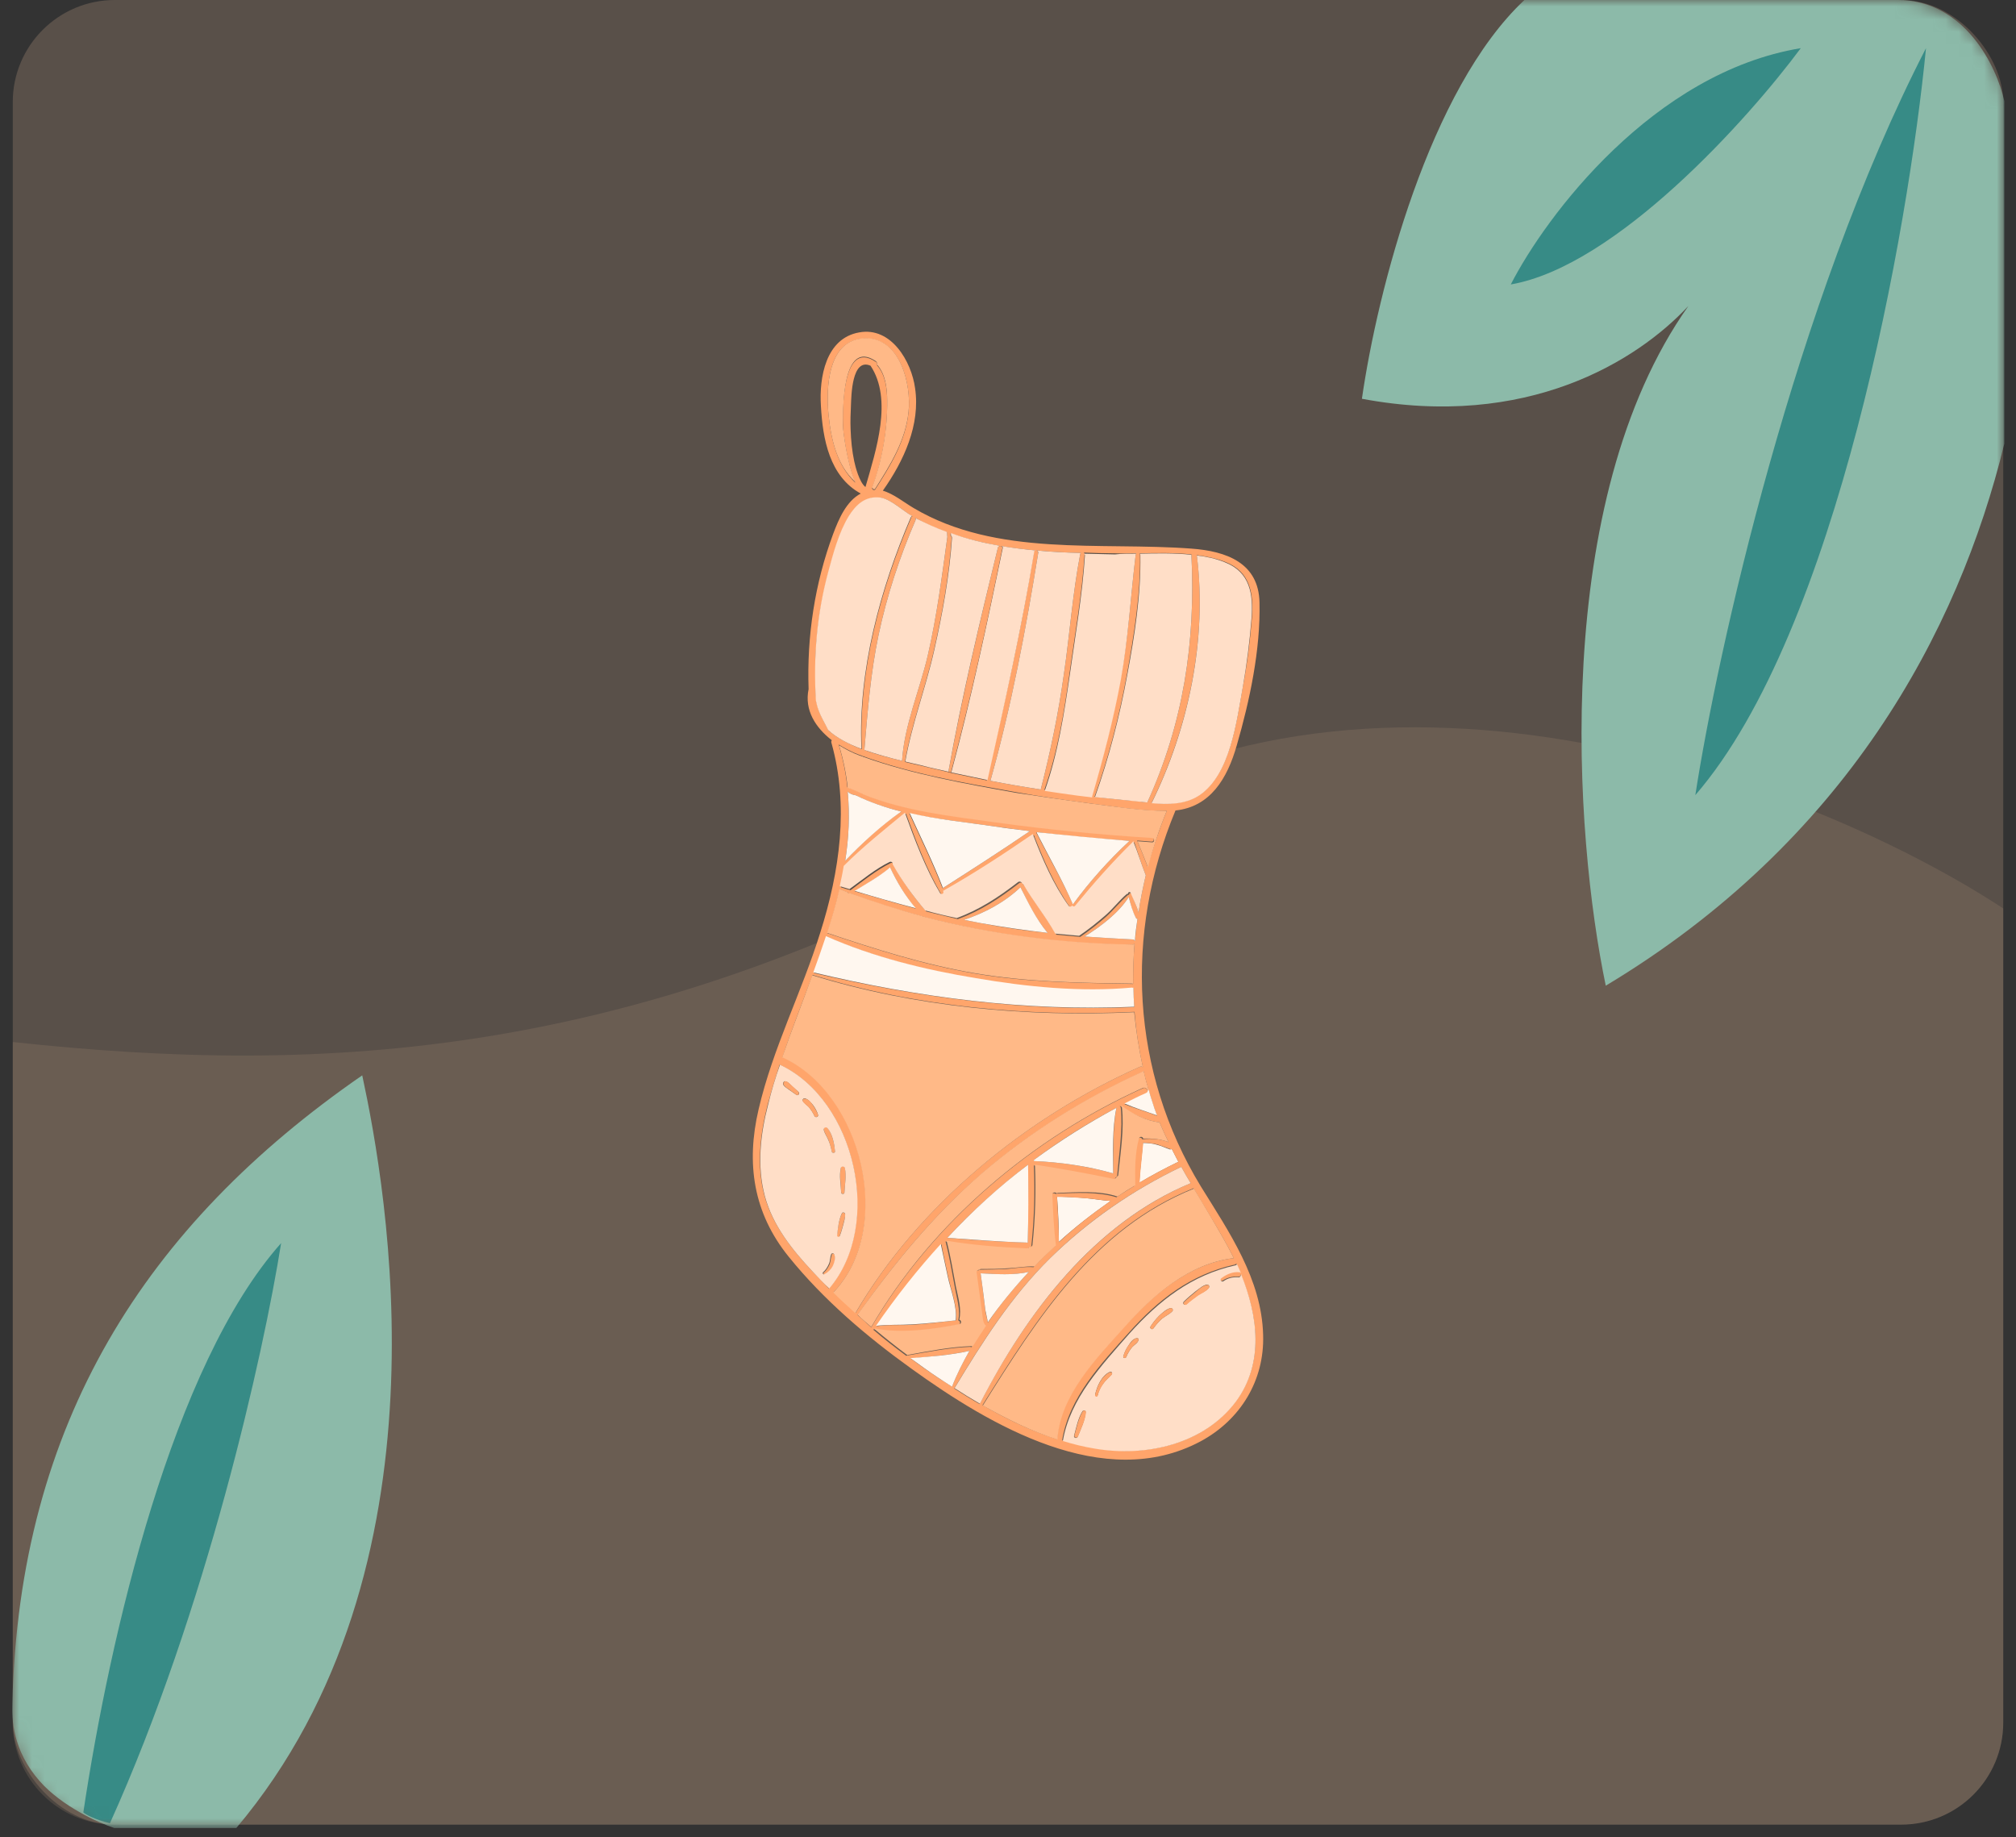 <svg width="158" height="144" viewBox="0 0 158 144" fill="none" xmlns="http://www.w3.org/2000/svg">
<rect x="0" y="0" width="158" height="144" fill="#333333" stroke="none"/>
<rect opacity="0.3" x="1" width="156" height="143" rx="8" fill="#B1957C"/>
<path opacity="0.2" d="M83.721 64.032C109.975 48.471 143.513 62.325 157 71.198V135C157 139.418 153.418 143 149 143H9C4.582 143 1 139.418 1 135V81.667C24.827 84.226 50.902 83.482 83.721 64.032Z" fill="#B1957C"/>
<path d="M91.843 90.059C92.013 90.399 92.184 90.712 92.354 91.052C91.304 91.563 90.282 92.102 89.288 92.698C89.345 91.648 89.487 90.626 89.572 89.576C89.941 89.576 90.31 89.605 90.679 89.718C91.02 89.803 91.36 89.974 91.701 90.087C91.786 90.059 91.815 90.059 91.843 90.059Z" fill="#FFF7EF"/>
<path d="M85.257 93.919C85.853 93.976 86.449 94.09 87.046 94.118C85.626 95.111 84.264 96.162 82.986 97.326C82.986 96.133 82.93 94.969 82.844 93.777H82.873C83.696 93.806 84.491 93.834 85.257 93.919Z" fill="#FFF7EF"/>
<path d="M98.995 104.62C99.109 108.196 97.207 111.29 94.085 112.965C86.534 116.995 77.565 111.687 71.462 107.288C67.942 104.762 64.536 101.866 61.811 98.489C59.029 95.054 58.462 91.165 59.455 86.936C60.562 82.167 62.833 77.767 64.28 73.112C65.813 68.287 66.551 63.149 65.16 58.21C65.132 58.125 65.16 58.068 65.189 58.012C63.911 57.018 63.032 55.656 63.372 54.009C63.23 49.865 63.855 45.721 65.302 41.832C65.728 40.697 66.324 39.278 67.46 38.681C65.018 37.347 64.479 34.424 64.337 31.812C64.195 29.598 64.706 26.504 67.346 26.05C69.844 25.596 71.433 28.321 71.717 30.421C72.143 33.288 70.837 36.127 69.191 38.454C70.043 38.71 70.837 39.363 71.604 39.817C78.132 43.677 86.165 42.457 93.375 42.996C96.1 43.195 98.655 44.103 98.711 47.225C98.796 50.915 97.945 54.918 96.923 58.437C96.185 61.02 94.851 63.234 92.126 63.518C88.095 73.198 88.635 83.984 94.113 92.982C96.327 96.558 98.882 100.248 98.995 104.62ZM98.115 48.417C98.257 46.544 98.002 44.813 96.043 44.046C95.334 43.762 94.596 43.62 93.801 43.507C94.624 50.035 93.148 57.047 90.253 62.922C91.53 63.036 92.864 63.036 93.971 62.326C96.441 60.708 96.923 56.422 97.406 53.811C97.746 52.022 97.973 50.234 98.115 48.417ZM96.838 109.842C99.08 106.834 98.598 103.144 97.235 99.851C97.264 99.965 97.207 100.05 97.065 100.05C96.611 100.021 96.213 100.106 95.816 100.362C95.703 100.447 95.532 100.248 95.646 100.135C96.043 99.823 96.554 99.596 97.065 99.652C97.122 99.652 97.178 99.681 97.207 99.737C97.122 99.51 97.008 99.255 96.895 99.028C96.866 99.056 96.809 99.113 96.753 99.113C93.318 99.879 90.764 101.866 88.464 104.449C86.279 106.89 83.781 109.53 83.242 112.88C84.065 113.135 84.916 113.334 85.739 113.476C89.742 114.214 94.312 113.22 96.838 109.842ZM96.696 98.602C96.412 98.034 96.128 97.495 95.816 96.956C95.078 95.65 94.283 94.401 93.545 93.124C85.711 96.274 81.283 103.286 76.997 110.126C78.87 111.205 80.8 112.142 82.844 112.794C83.043 109.36 85.853 106.521 88.039 104.052C90.309 101.526 93.176 99.028 96.696 98.602ZM89.912 62.894C92.751 56.678 93.716 50.291 93.375 43.478C93.375 43.478 93.375 43.478 93.375 43.45C92.041 43.308 90.65 43.337 89.316 43.365C89.344 43.393 89.344 43.422 89.344 43.478C89.401 46.572 88.862 49.808 88.323 52.846C87.726 56.11 86.903 59.317 85.796 62.411L85.768 62.44C86.875 62.581 87.982 62.695 89.089 62.78C89.373 62.837 89.656 62.865 89.912 62.894ZM93.318 92.726C93.063 92.301 92.807 91.875 92.58 91.449C88.777 93.266 85.257 95.678 82.248 98.659C79.183 101.696 76.997 105.159 74.783 108.821C75.436 109.246 76.088 109.644 76.77 110.041C80.46 102.888 85.739 95.905 93.318 92.726ZM92.353 91.052C92.183 90.739 92.013 90.399 91.842 90.058C91.814 90.058 91.757 90.087 91.729 90.058C91.388 89.945 91.047 89.803 90.707 89.689C90.338 89.604 89.969 89.576 89.6 89.547C89.515 90.597 89.373 91.619 89.316 92.67C90.309 92.102 91.331 91.534 92.353 91.052ZM91.445 63.547C89.43 63.575 87.329 63.206 85.314 62.95C83.383 62.695 81.453 62.411 79.552 62.071C75.606 61.361 71.433 60.651 67.63 59.261C67.602 59.261 67.573 59.261 67.573 59.232C67.488 59.204 67.403 59.175 67.318 59.147C66.778 58.948 66.239 58.664 65.728 58.352C66.069 59.488 66.296 60.595 66.409 61.702C66.438 61.702 66.494 61.702 66.523 61.73L66.551 61.758C66.58 61.758 66.608 61.758 66.636 61.758C66.92 61.9 67.204 62.014 67.488 62.127H67.516C67.545 62.127 67.573 62.156 67.573 62.184C70.837 63.518 74.499 63.916 77.99 64.398C82.049 64.966 86.137 65.363 90.253 65.619C90.48 65.619 90.48 65.988 90.253 65.959C89.884 65.931 89.515 65.903 89.117 65.874C89.401 66.555 89.685 67.237 89.94 67.918C90.366 66.47 90.849 64.994 91.445 63.547ZM91.587 89.519C91.331 89.008 91.104 88.497 90.877 87.958C89.799 87.844 88.692 87.276 87.783 86.68C87.783 86.68 87.783 86.68 87.755 86.68C87.783 86.709 87.84 86.766 87.84 86.822C88.01 88.525 87.698 90.427 87.556 92.13C87.556 92.215 87.499 92.244 87.442 92.272C87.414 92.386 87.301 92.471 87.159 92.442C85.115 92.017 83.1 91.648 81.028 91.335C81.113 93.436 81.056 95.536 80.829 97.637C80.829 97.751 80.715 97.807 80.602 97.779C80.573 97.864 80.488 97.921 80.375 97.892C78.274 97.807 76.174 97.665 74.102 97.296C74.414 98.489 74.612 99.709 74.84 100.93C74.981 101.753 75.294 102.661 75.095 103.484C75.265 103.513 75.294 103.796 75.124 103.825C73.136 104.222 70.497 104.591 68.481 104.165C68.481 104.194 68.453 104.194 68.453 104.222C69.276 104.932 70.156 105.613 71.036 106.266C71.064 106.238 71.064 106.238 71.093 106.238C72.711 105.954 74.414 105.613 76.032 105.556C76.06 105.556 76.117 105.585 76.145 105.585C76.458 105.017 76.827 104.478 77.196 103.967C76.94 103.74 76.94 103.229 76.883 102.917C76.713 101.866 76.571 100.844 76.458 99.794C76.429 99.652 76.571 99.539 76.685 99.567C76.713 99.539 76.741 99.51 76.798 99.51C77.508 99.51 78.189 99.482 78.899 99.454C79.58 99.397 80.29 99.255 80.971 99.312C80.999 99.312 80.999 99.312 80.999 99.312C81.255 99.056 81.482 98.801 81.737 98.545C82.049 98.233 82.362 97.949 82.674 97.665C82.532 96.36 82.447 95.025 82.39 93.72C82.39 93.521 82.617 93.464 82.731 93.578C82.759 93.549 82.787 93.549 82.816 93.549C84.292 93.493 86.052 93.379 87.499 93.833C87.953 93.521 88.436 93.237 88.89 92.953C88.862 91.761 88.862 90.456 89.174 89.292C89.231 89.121 89.486 89.121 89.515 89.292C90.253 89.207 90.991 89.263 91.587 89.519ZM90.678 87.447C90.537 87.049 90.395 86.68 90.281 86.283C90.196 85.999 90.111 85.744 90.025 85.46C89.884 84.949 89.742 84.466 89.628 83.955C89.6 83.984 89.571 84.012 89.543 84.012C84.973 86.113 80.744 88.724 76.94 91.988C73.165 95.224 70.071 99.028 67.204 103.058C67.573 103.371 67.914 103.711 68.283 104.024C73.08 95.792 80.942 89.178 89.571 85.29C89.742 85.204 89.912 85.346 89.94 85.488C89.969 85.573 89.94 85.659 89.827 85.715C89.259 85.971 88.692 86.255 88.124 86.538C88.975 86.879 89.827 87.106 90.678 87.447ZM89.316 83.615C89.401 83.558 89.515 83.586 89.571 83.643C89.259 82.224 89.032 80.776 88.918 79.3C80.488 79.698 71.774 78.903 63.684 76.405C62.89 78.562 62.038 80.691 61.328 82.848C61.328 82.848 61.328 82.848 61.357 82.848C67.573 85.659 70.184 96.218 65.331 101.27C65.898 101.81 66.466 102.349 67.062 102.888C72.001 94.429 80.403 87.589 89.316 83.615ZM89.231 71.523C89.373 70.529 89.571 69.564 89.799 68.599C89.458 67.748 89.202 66.868 88.89 65.988C88.89 66.016 88.862 66.073 88.833 66.101C87.244 67.662 85.739 69.337 84.349 71.069C84.263 71.154 84.15 71.125 84.093 71.04C84.036 71.125 83.923 71.182 83.838 71.069C82.645 69.394 81.766 67.35 81.028 65.448C78.757 67.038 76.458 68.514 74.045 69.876C74.016 69.876 74.016 69.905 73.988 69.905C73.988 69.933 73.988 69.933 74.016 69.962C74.073 70.103 73.846 70.189 73.761 70.075C72.626 68.145 71.774 65.903 71.008 63.774C69.361 65.136 67.715 66.442 66.211 67.946C66.125 68.486 66.012 68.996 65.898 69.536C66.154 69.621 66.409 69.706 66.665 69.763C67.658 69.025 68.709 68.173 69.816 67.634C69.957 67.577 70.099 67.719 70.043 67.833C70.043 67.833 70.043 67.861 70.071 67.861C70.781 69.138 71.632 70.331 72.597 71.438C73.42 71.636 74.243 71.835 75.067 72.034C76.883 71.381 78.359 70.387 79.864 69.224C80.006 69.11 80.176 69.195 80.204 69.337C80.233 69.337 80.261 69.365 80.29 69.394C81.056 70.728 82.049 71.92 82.787 73.254C83.412 73.311 84.036 73.368 84.661 73.425C85.37 72.942 86.052 72.403 86.704 71.835C87.301 71.296 87.783 70.671 88.379 70.16C88.408 70.132 88.464 70.132 88.493 70.132C88.464 70.018 88.635 69.933 88.692 70.047C88.805 70.444 89.089 70.984 89.231 71.523ZM89.146 72.005C89.089 72.005 89.061 71.977 89.032 71.949C88.748 71.466 88.606 70.87 88.464 70.302C87.67 71.551 86.279 72.601 85.001 73.396C86.25 73.481 87.499 73.567 88.748 73.623C88.833 73.623 88.918 73.68 88.947 73.765C89.004 73.169 89.061 72.601 89.146 72.005ZM89.004 43.478C89.004 43.422 89.032 43.393 89.061 43.365C88.464 43.365 87.897 43.393 87.357 43.365C86.563 43.365 85.768 43.337 84.945 43.308C84.973 43.337 85.001 43.365 85.001 43.45C84.803 46.516 84.263 49.61 83.838 52.647C83.412 55.769 82.901 58.92 81.851 61.9C82.305 61.957 82.731 62.042 83.185 62.099C83.98 62.212 84.774 62.326 85.569 62.411C85.569 62.383 85.569 62.355 85.569 62.326C86.477 59.317 87.244 56.309 87.811 53.215C88.436 50.035 88.606 46.771 89.004 43.478ZM88.89 78.931C88.862 78.42 88.833 77.909 88.833 77.427C88.805 77.427 88.777 77.455 88.777 77.455C84.746 77.824 80.517 77.398 76.543 76.717C72.54 76.064 68.51 75.043 64.791 73.425C64.479 74.361 64.138 75.326 63.798 76.263C72.058 78.193 80.346 79.3 88.89 78.931ZM88.805 77.115C88.805 76.036 88.833 74.986 88.918 73.936C88.89 73.992 88.833 74.049 88.748 74.049C83.383 73.992 77.82 73.283 72.512 71.892C72.455 71.92 72.398 71.892 72.342 71.835C70.383 71.324 68.481 70.728 66.636 70.018C66.551 70.075 66.494 70.018 66.466 69.962C66.239 69.876 66.012 69.791 65.813 69.706C65.529 70.87 65.217 72.005 64.848 73.141C68.652 74.418 72.398 75.61 76.372 76.291C80.517 77.001 84.604 77.029 88.777 77.115H88.805ZM87.244 91.96C87.272 90.285 87.187 88.44 87.499 86.822C85.2 88.043 83.043 89.405 81.028 90.91C81.028 90.938 81.028 90.966 81.028 90.995C83.1 91.08 85.228 91.392 87.244 91.96ZM87.045 94.117C86.449 94.089 85.853 93.975 85.257 93.918C84.462 93.862 83.667 93.805 82.873 93.805H82.844C82.901 94.997 82.986 96.161 82.986 97.353C84.263 96.161 85.626 95.111 87.045 94.117ZM84.661 43.422C84.661 43.393 84.689 43.365 84.718 43.337C83.554 43.308 82.39 43.251 81.226 43.138C81.311 43.166 81.368 43.223 81.368 43.337C80.403 49.326 79.268 55.343 77.621 61.191C78.927 61.446 80.233 61.673 81.567 61.872C82.333 58.892 82.958 55.883 83.383 52.817C83.838 49.723 84.065 46.516 84.661 43.422ZM84.093 70.87C85.399 69.082 86.903 67.407 88.521 65.903C86.108 65.732 83.667 65.505 81.255 65.221C81.255 65.25 81.255 65.25 81.226 65.278C82.163 67.123 83.242 68.968 84.093 70.87C84.065 70.87 84.065 70.87 84.093 70.87ZM82.106 73.112C81.226 72.062 80.545 70.728 79.977 69.536C78.728 70.728 77.167 71.551 75.549 72.091C75.975 72.176 76.429 72.261 76.855 72.346C78.586 72.687 80.346 72.942 82.106 73.112ZM81.028 43.251C81.028 43.166 81.084 43.138 81.141 43.138C80.233 43.053 79.324 42.939 78.445 42.797H78.274C78.274 42.797 78.303 42.797 78.303 42.769C76.997 42.542 75.748 42.23 74.499 41.804C74.499 41.861 74.499 41.946 74.499 42.002C74.556 42.031 74.612 42.088 74.584 42.173C74.385 45.125 73.846 48.105 73.193 50.972C72.54 53.896 71.433 56.763 70.922 59.715C71.377 59.828 71.774 59.913 72.143 59.998C72.853 60.169 73.562 60.339 74.3 60.509L74.499 60.566C75.436 60.765 76.401 60.964 77.338 61.162C78.7 55.202 80.062 49.297 81.028 43.251ZM80.545 97.41C80.573 95.366 80.602 93.322 80.573 91.279C78.303 93.01 76.202 94.912 74.243 97.013C76.316 97.183 78.359 97.325 80.431 97.382C80.488 97.382 80.517 97.382 80.545 97.41ZM80.715 65.136C79.807 65.023 78.87 64.909 77.934 64.767C75.805 64.455 73.477 64.228 71.263 63.745C72.143 65.675 73.108 67.634 73.874 69.621C76.174 68.145 78.473 66.669 80.715 65.136ZM80.63 99.681C79.438 99.965 78.019 99.851 76.855 99.794C76.94 100.362 76.997 100.93 77.082 101.526C77.139 101.923 77.167 102.292 77.224 102.689C77.224 102.831 77.366 103.342 77.423 103.655C78.388 102.207 79.495 100.901 80.63 99.681ZM74.925 103.484C75.038 102.377 74.527 101.1 74.3 100.021C74.13 99.198 73.931 98.347 73.789 97.523C71.973 99.539 70.27 101.668 68.709 103.938C69.617 103.796 70.582 103.882 71.519 103.825C72.626 103.768 73.761 103.598 74.925 103.484ZM74.612 108.679C74.981 107.714 75.464 106.777 75.975 105.869C74.471 106.209 72.881 106.323 71.377 106.465C72.086 107.004 72.824 107.515 73.591 108.026C73.931 108.224 74.272 108.452 74.612 108.679ZM74.243 42.116C74.243 41.974 74.215 41.861 74.215 41.719C73.364 41.406 72.512 41.037 71.717 40.583C71.746 40.64 71.774 40.697 71.746 40.782C70.497 43.677 69.503 46.686 68.85 49.78C68.226 52.76 67.999 55.769 67.743 58.778C68.737 59.147 69.759 59.402 70.695 59.63C70.866 56.848 72.086 54.066 72.711 51.37C73.42 48.304 73.818 45.238 74.243 42.116ZM71.519 40.47C71.519 40.47 71.49 40.441 71.519 40.47C70.809 40.072 69.816 39.107 69.021 39.022C67.857 38.88 67.091 39.561 66.551 40.47C65.756 41.775 65.331 43.393 64.933 44.869C64.053 48.134 63.741 51.511 63.968 54.861C63.968 54.889 63.968 54.918 63.968 54.918C64.025 55.173 64.082 55.4 64.167 55.656C64.366 56.223 64.678 56.706 64.933 57.245C65.643 57.87 66.551 58.324 67.545 58.721C67.261 52.562 69.021 46.175 71.405 40.583C71.405 40.498 71.462 40.47 71.519 40.47ZM71.206 32.295C71.433 30.166 70.582 26.476 67.8 26.533C64.848 26.59 64.735 30.421 64.933 32.493C65.132 34.48 65.615 36.496 67.034 37.83C66.409 36.411 66.069 33.828 66.069 33.43C66.04 32.295 65.955 26.561 68.623 28.349C68.737 28.406 68.765 28.52 68.737 28.633C69.39 29.343 69.532 30.478 69.532 31.443C69.56 33.714 69.134 36.155 68.34 38.284C68.368 38.312 68.396 38.341 68.425 38.398C68.481 38.398 68.538 38.398 68.567 38.398C69.787 36.496 70.979 34.566 71.206 32.295ZM71.774 71.211C70.951 70.246 70.298 69.138 69.759 68.003C68.936 68.713 67.914 69.28 66.977 69.848C68.567 70.302 70.184 70.785 71.774 71.211ZM66.239 67.464C67.573 66.073 69.021 64.682 70.639 63.603C69.39 63.291 68.198 62.894 67.062 62.326C66.835 62.298 66.608 62.212 66.438 62.042C66.608 63.887 66.523 65.675 66.239 67.464ZM67.829 38.17C68.652 35.304 69.986 31.301 68.226 28.662C66.75 28.009 66.722 31.074 66.693 31.727C66.665 32.38 66.636 33.004 66.665 33.657C66.693 34.509 66.778 35.36 66.949 36.155C67.034 36.553 67.346 37.801 67.829 38.17ZM64.962 100.986C69.219 95.991 67.062 86.226 61.101 83.445C60.761 84.495 60.449 85.517 60.165 86.567C59.569 88.894 59.285 91.364 59.909 93.691C60.534 95.991 62.038 97.892 63.656 99.624C64.11 100.078 64.536 100.532 64.962 100.986Z" fill="#FFA56B"/>
<path d="M96.014 44.075C97.973 44.841 98.228 46.572 98.086 48.446C97.944 50.262 97.717 52.051 97.405 53.839C96.922 56.479 96.44 60.736 93.97 62.354C92.863 63.064 91.529 63.064 90.252 62.95C93.147 57.075 94.623 50.092 93.8 43.535C94.567 43.62 95.333 43.791 96.014 44.075Z" fill="#FFDEC7"/>
<path d="M97.265 99.85C98.599 103.143 99.081 106.833 96.867 109.842C94.341 113.22 89.771 114.213 85.797 113.532C84.946 113.39 84.123 113.191 83.299 112.936C83.867 109.586 86.365 106.975 88.522 104.506C90.85 101.922 93.376 99.936 96.811 99.169C96.867 99.169 96.924 99.112 96.953 99.084C97.066 99.311 97.151 99.538 97.265 99.794C97.236 99.737 97.18 99.708 97.123 99.708C96.612 99.652 96.101 99.879 95.704 100.191C95.59 100.276 95.732 100.503 95.874 100.418C96.271 100.134 96.669 100.077 97.123 100.106C97.208 100.077 97.265 99.964 97.265 99.85ZM94.738 100.929C94.824 100.815 94.738 100.674 94.597 100.674C94.256 100.73 93.972 101.014 93.688 101.213C93.376 101.468 93.064 101.724 92.78 102.008C92.638 102.15 92.837 102.348 92.979 102.206C93.262 101.951 93.575 101.724 93.887 101.497C94.171 101.326 94.54 101.184 94.738 100.929ZM91.872 102.774C91.985 102.66 91.872 102.49 91.73 102.519C91.389 102.604 91.105 102.888 90.85 103.115C90.594 103.37 90.367 103.654 90.168 103.966C90.083 104.108 90.31 104.25 90.395 104.108C90.594 103.824 90.821 103.569 91.077 103.342C91.332 103.143 91.644 103.001 91.872 102.774ZM89.232 105.016C89.26 104.931 89.203 104.875 89.118 104.875C88.834 104.875 88.607 105.187 88.465 105.414C88.267 105.698 88.125 105.982 88.04 106.294C87.983 106.436 88.21 106.492 88.267 106.351C88.38 106.067 88.55 105.783 88.749 105.556C88.919 105.385 89.175 105.244 89.232 105.016ZM87.131 107.713C87.216 107.599 87.103 107.458 86.989 107.514C86.337 107.798 85.968 108.65 85.826 109.303C85.797 109.416 85.996 109.473 86.024 109.359C86.109 109.019 86.251 108.706 86.45 108.451C86.649 108.167 86.904 107.968 87.131 107.713ZM85.088 110.665C85.088 110.523 84.917 110.495 84.832 110.608C84.492 111.148 84.35 111.886 84.179 112.51C84.123 112.709 84.406 112.766 84.463 112.595C84.719 111.971 85.031 111.318 85.088 110.665Z" fill="#FFDEC7"/>
<path d="M95.817 96.956C96.129 97.495 96.412 98.034 96.696 98.602C93.177 99.028 90.338 101.526 88.067 104.081C85.882 106.522 83.1 109.36 82.873 112.823C80.829 112.17 78.899 111.205 77.026 110.155C81.312 103.314 85.74 96.303 93.574 93.152C94.312 94.401 95.078 95.65 95.817 96.956Z" fill="#FFB987"/>
<path d="M94.595 100.703C94.737 100.674 94.822 100.816 94.737 100.958C94.538 101.214 94.169 101.356 93.914 101.526C93.601 101.753 93.289 101.98 93.005 102.236C92.863 102.349 92.665 102.151 92.807 102.037C93.091 101.753 93.403 101.498 93.715 101.242C93.942 101.043 94.254 100.76 94.595 100.703Z" fill="#FFA56B"/>
<path d="M93.374 43.479C93.715 50.292 92.75 56.678 89.912 62.895C89.628 62.866 89.372 62.838 89.117 62.81C88.01 62.696 86.903 62.583 85.796 62.469C85.796 62.469 85.796 62.441 85.824 62.441C86.931 59.318 87.754 56.111 88.35 52.875C88.918 49.838 89.429 46.602 89.372 43.508C89.372 43.451 89.344 43.423 89.344 43.394C90.65 43.366 92.069 43.337 93.374 43.479C93.374 43.479 93.403 43.479 93.374 43.479Z" fill="#FFDEC7"/>
<path d="M92.581 91.449C92.808 91.875 93.063 92.301 93.319 92.727C85.74 95.877 80.46 102.888 76.799 110.013C76.117 109.616 75.464 109.218 74.811 108.792C77.025 105.131 79.211 101.668 82.277 98.631C85.286 95.679 88.777 93.266 92.581 91.449Z" fill="#FFDEC7"/>
<path d="M91.729 102.519C91.871 102.49 91.985 102.661 91.871 102.774C91.644 103.001 91.332 103.143 91.076 103.342C90.821 103.569 90.594 103.824 90.395 104.108C90.31 104.25 90.083 104.108 90.168 103.966C90.367 103.654 90.594 103.37 90.849 103.115C91.105 102.888 91.389 102.632 91.729 102.519Z" fill="#FFA56B"/>
<path d="M85.314 62.95C87.329 63.205 89.43 63.546 91.445 63.546C90.849 64.993 90.366 66.469 89.969 67.974C89.713 67.293 89.43 66.611 89.146 65.93C89.515 65.959 89.912 65.987 90.281 66.015C90.508 66.044 90.508 65.675 90.281 65.675C86.194 65.419 82.106 65.022 78.019 64.454C74.528 63.972 70.894 63.574 67.602 62.24C67.602 62.212 67.573 62.183 67.545 62.183C67.516 62.183 67.516 62.183 67.516 62.183C67.233 62.07 66.949 61.928 66.665 61.814C66.636 61.786 66.608 61.786 66.58 61.814C66.58 61.814 66.551 61.814 66.551 61.786C66.523 61.758 66.466 61.758 66.438 61.758C66.324 60.651 66.097 59.544 65.757 58.408C66.267 58.72 66.807 59.004 67.346 59.203C67.431 59.231 67.516 59.26 67.602 59.288C67.63 59.316 67.63 59.316 67.658 59.316C71.462 60.679 75.635 61.417 79.58 62.127C81.454 62.41 83.384 62.694 85.314 62.95Z" fill="#FFB987"/>
<path d="M90.877 87.957C91.104 88.496 91.331 89.007 91.586 89.518C90.99 89.263 90.252 89.206 89.6 89.234C89.571 89.064 89.316 89.036 89.259 89.234C88.947 90.398 88.947 91.704 88.975 92.896C88.492 93.18 88.038 93.464 87.584 93.776C86.165 93.293 84.377 93.435 82.901 93.492C82.872 93.492 82.844 93.521 82.816 93.521C82.702 93.407 82.447 93.435 82.475 93.662C82.532 94.968 82.588 96.302 82.759 97.608C82.447 97.892 82.134 98.204 81.822 98.488C81.567 98.743 81.311 98.999 81.084 99.254H81.056C80.374 99.226 79.665 99.368 78.984 99.396C78.302 99.453 77.593 99.453 76.883 99.453C76.826 99.453 76.798 99.481 76.769 99.51C76.656 99.51 76.514 99.595 76.542 99.737C76.684 100.787 76.826 101.837 76.968 102.859C77.025 103.171 76.996 103.682 77.28 103.909C76.911 104.449 76.571 104.988 76.23 105.527C76.202 105.499 76.173 105.499 76.117 105.499C74.47 105.556 72.767 105.896 71.178 106.18C71.149 106.18 71.121 106.209 71.121 106.209C70.241 105.556 69.389 104.875 68.538 104.165C68.538 104.165 68.566 104.137 68.566 104.108C70.61 104.534 73.221 104.165 75.208 103.768C75.379 103.739 75.35 103.455 75.18 103.427C75.379 102.604 75.095 101.695 74.924 100.872C74.697 99.68 74.499 98.431 74.186 97.239C76.258 97.58 78.359 97.75 80.46 97.835C80.573 97.835 80.63 97.778 80.687 97.722C80.772 97.75 80.885 97.693 80.914 97.58C81.141 95.479 81.198 93.379 81.112 91.278C83.156 91.59 85.2 91.959 87.243 92.385C87.385 92.414 87.471 92.328 87.527 92.215C87.584 92.186 87.641 92.158 87.641 92.073C87.811 90.37 88.123 88.468 87.925 86.765C87.925 86.708 87.896 86.651 87.84 86.623C87.84 86.623 87.84 86.623 87.868 86.623C88.719 87.276 89.798 87.844 90.877 87.957Z" fill="#FFB987"/>
<path d="M90.281 86.254C90.395 86.651 90.537 87.049 90.679 87.418C89.827 87.105 88.976 86.85 88.124 86.481C88.692 86.197 89.231 85.913 89.827 85.658C89.941 85.601 89.969 85.516 89.941 85.431L90.026 85.402C90.111 85.715 90.196 85.998 90.281 86.254Z" fill="#FFF7EF"/>
<path d="M90.025 85.432L89.939 85.46C89.911 85.319 89.741 85.205 89.57 85.262C80.913 89.179 73.079 95.764 68.282 103.996C67.913 103.684 67.544 103.371 67.203 103.031C70.098 99 73.164 95.225 76.939 91.961C80.743 88.696 85.001 86.057 89.542 83.984C89.57 83.956 89.599 83.956 89.627 83.928C89.741 84.439 89.883 84.95 90.025 85.432Z" fill="#FFB987"/>
<path d="M89.572 83.643C89.515 83.587 89.43 83.558 89.317 83.615C80.404 87.589 72.002 94.43 67.034 102.917C66.438 102.377 65.871 101.866 65.303 101.299C70.157 96.246 67.545 85.687 61.329 82.877C61.329 82.877 61.329 82.877 61.3 82.877C62.038 80.72 62.89 78.591 63.657 76.434C71.746 78.931 80.46 79.726 88.891 79.329C89.033 80.776 89.26 82.224 89.572 83.643Z" fill="#FFB987"/>
<path d="M89.798 68.6C89.571 69.565 89.372 70.53 89.23 71.524C89.088 70.984 88.805 70.474 88.606 69.963C88.549 69.849 88.379 69.934 88.407 70.048C88.379 70.048 88.322 70.048 88.294 70.076C87.698 70.587 87.215 71.24 86.619 71.751C85.966 72.319 85.285 72.858 84.575 73.34C83.951 73.284 83.326 73.227 82.702 73.17C81.964 71.836 80.97 70.644 80.204 69.31C80.175 69.281 80.147 69.253 80.119 69.253C80.09 69.139 79.92 69.026 79.778 69.139C78.274 70.303 76.769 71.297 74.981 71.95C74.158 71.779 73.335 71.581 72.512 71.353C71.575 70.246 70.695 69.054 69.985 67.777C69.985 67.777 69.985 67.749 69.957 67.749C70.014 67.635 69.872 67.493 69.73 67.55C68.623 68.089 67.601 68.941 66.579 69.679C66.324 69.594 66.068 69.537 65.813 69.452C65.926 68.912 66.04 68.401 66.125 67.862C67.629 66.358 69.276 65.052 70.922 63.69C71.688 65.818 72.54 68.061 73.675 69.991C73.76 70.133 73.988 70.048 73.931 69.877C73.931 69.849 73.902 69.849 73.902 69.821C73.931 69.821 73.931 69.821 73.959 69.792C76.372 68.43 78.671 66.925 80.942 65.364C81.68 67.294 82.56 69.338 83.752 70.984C83.837 71.098 83.979 71.07 84.007 70.956C84.064 71.041 84.206 71.07 84.263 70.984C85.682 69.253 87.158 67.578 88.748 66.017C88.776 65.989 88.805 65.932 88.805 65.903C89.202 66.869 89.457 67.749 89.798 68.6Z" fill="#FFDEC7"/>
<path d="M89.117 104.875C89.202 104.875 89.259 104.96 89.231 105.017C89.174 105.244 88.89 105.386 88.748 105.556C88.549 105.783 88.379 106.067 88.266 106.351C88.209 106.493 88.01 106.436 88.038 106.294C88.124 105.982 88.266 105.67 88.464 105.414C88.635 105.187 88.862 104.875 89.117 104.875Z" fill="#FFA56B"/>
<path d="M89.033 71.949C89.061 72.006 89.09 72.006 89.147 72.006C89.061 72.602 88.976 73.17 88.948 73.766C88.92 73.68 88.863 73.624 88.749 73.624C87.5 73.567 86.251 73.482 85.002 73.397C86.28 72.602 87.671 71.552 88.465 70.303C88.607 70.87 88.778 71.466 89.033 71.949Z" fill="#FFF7EF"/>
<path d="M89.06 43.393C89.031 43.421 89.003 43.449 89.003 43.506C88.606 46.77 88.435 50.035 87.839 53.299C87.272 56.364 86.477 59.402 85.597 62.41C85.597 62.439 85.597 62.467 85.597 62.496C84.802 62.41 84.007 62.297 83.213 62.183C82.758 62.127 82.333 62.041 81.878 61.985C82.929 59.004 83.411 55.854 83.865 52.731C84.291 49.694 84.831 46.6 85.029 43.535C85.029 43.478 85.001 43.449 84.972 43.393C85.767 43.421 86.59 43.421 87.385 43.449C87.896 43.393 88.464 43.393 89.06 43.393Z" fill="#FFDEC7"/>
<path d="M88.833 77.398C88.833 77.909 88.862 78.42 88.89 78.902C80.346 79.271 72.058 78.193 63.741 76.206C64.082 75.269 64.422 74.304 64.734 73.367C68.453 75.013 72.512 76.007 76.486 76.66C80.46 77.341 84.689 77.767 88.72 77.398C88.776 77.426 88.805 77.426 88.833 77.398Z" fill="#FFF7EF"/>
<path d="M88.918 73.936C88.832 74.986 88.804 76.064 88.804 77.115C88.776 77.115 88.776 77.086 88.747 77.086C84.546 77.029 80.487 76.973 76.343 76.263C72.369 75.582 68.622 74.39 64.819 73.112C65.188 71.977 65.528 70.813 65.784 69.678C66.011 69.763 66.21 69.848 66.437 69.933C66.465 69.99 66.522 70.047 66.607 69.99C68.452 70.671 70.382 71.296 72.312 71.807C72.369 71.863 72.426 71.863 72.483 71.863C77.791 73.254 83.354 73.936 88.719 74.021C88.832 74.049 88.889 73.992 88.918 73.936Z" fill="#FFB987"/>
<path d="M87.499 86.822C87.158 88.44 87.243 90.285 87.243 91.96C85.256 91.392 83.099 91.08 81.027 90.995C81.027 90.966 81.027 90.938 81.027 90.91C83.071 89.405 85.228 88.043 87.499 86.822Z" fill="#FFF7EF"/>
<path d="M86.988 107.542C87.102 107.485 87.215 107.627 87.13 107.741C86.903 107.996 86.619 108.195 86.449 108.479C86.25 108.763 86.108 109.075 86.023 109.387C85.995 109.529 85.796 109.444 85.824 109.33C85.966 108.678 86.335 107.826 86.988 107.542Z" fill="#FFA56B"/>
<path d="M84.86 110.609C84.917 110.495 85.116 110.552 85.116 110.666C85.059 111.318 84.718 111.971 84.491 112.567C84.434 112.738 84.151 112.681 84.207 112.482C84.378 111.886 84.52 111.148 84.86 110.609Z" fill="#FFA56B"/>
<path d="M84.717 43.337C84.689 43.366 84.66 43.394 84.66 43.422C84.064 46.517 83.837 49.724 83.383 52.818C82.957 55.883 82.332 58.892 81.566 61.873C80.26 61.674 78.926 61.447 77.621 61.191C79.267 55.344 80.402 49.327 81.367 43.337C81.396 43.224 81.311 43.167 81.225 43.139C82.389 43.252 83.553 43.309 84.717 43.337Z" fill="#FFDEC7"/>
<path d="M88.522 65.902C86.904 67.406 85.4 69.081 84.094 70.869C84.094 70.869 84.094 70.869 84.094 70.898C83.271 68.996 82.192 67.123 81.256 65.278C81.256 65.249 81.256 65.249 81.284 65.221C83.668 65.476 86.081 65.703 88.522 65.902Z" fill="#FFF7EF"/>
<path d="M79.977 69.535C80.573 70.727 81.226 72.061 82.106 73.112C80.346 72.913 78.586 72.657 76.855 72.345C76.429 72.26 75.975 72.175 75.549 72.09C77.167 71.55 78.728 70.727 79.977 69.535Z" fill="#FFF7EF"/>
<path d="M81.169 43.138C81.112 43.138 81.055 43.166 81.055 43.251C80.062 49.269 78.728 55.173 77.393 61.133C76.428 60.935 75.492 60.736 74.555 60.538C76.116 54.747 77.365 48.843 78.586 42.967C78.614 42.882 78.557 42.825 78.5 42.797C79.352 42.939 80.26 43.052 81.169 43.138Z" fill="#FFDEC7"/>
<path d="M80.575 91.279C80.603 93.323 80.603 95.367 80.546 97.41C80.518 97.382 80.461 97.382 80.433 97.382C78.36 97.325 76.317 97.155 74.245 97.013C76.203 94.913 78.304 92.982 80.575 91.279Z" fill="#FFF7EF"/>
<path d="M77.933 64.767C78.841 64.909 79.778 65.022 80.715 65.136C78.472 66.669 76.173 68.145 73.902 69.593C73.136 67.606 72.171 65.647 71.291 63.717C73.476 64.228 75.804 64.455 77.933 64.767Z" fill="#FFF7EF"/>
<path d="M76.855 99.793C78.047 99.85 79.438 99.963 80.63 99.68C79.495 100.9 78.388 102.234 77.423 103.625C77.366 103.341 77.253 102.802 77.224 102.66C77.168 102.291 77.139 101.894 77.082 101.496C76.997 100.929 76.94 100.361 76.855 99.793Z" fill="#FFF7EF"/>
<path d="M78.473 42.797C78.53 42.825 78.558 42.882 78.558 42.967C77.366 48.843 76.088 54.747 74.527 60.538L74.329 60.481C75.407 54.577 76.798 48.701 78.217 42.882C78.246 42.825 78.246 42.797 78.302 42.797H78.473Z" fill="#FFA56B"/>
<path d="M78.33 42.769C78.33 42.769 78.302 42.769 78.302 42.797C78.273 42.826 78.245 42.854 78.217 42.882C76.797 48.701 75.378 54.605 74.328 60.481C73.618 60.311 72.88 60.169 72.171 59.97C71.802 59.885 71.404 59.8 70.95 59.686C71.461 56.734 72.568 53.867 73.221 50.944C73.874 48.048 74.413 45.096 74.612 42.144C74.612 42.059 74.584 42.031 74.527 41.974C74.527 41.917 74.527 41.861 74.527 41.775C75.747 42.23 77.025 42.542 78.33 42.769Z" fill="#FFDEC7"/>
<path d="M74.272 100.02C74.499 101.099 75.039 102.405 74.897 103.483C73.761 103.597 72.598 103.739 71.462 103.796C70.525 103.852 69.589 103.796 68.652 103.909C70.213 101.638 71.916 99.481 73.733 97.494C73.903 98.346 74.102 99.197 74.272 100.02Z" fill="#FFF7EF"/>
<path d="M75.976 105.869C75.465 106.777 74.982 107.714 74.613 108.679C74.273 108.452 73.904 108.225 73.563 107.998C72.797 107.487 72.087 106.976 71.349 106.437C72.91 106.323 74.5 106.21 75.976 105.869Z" fill="#FFF7EF"/>
<path d="M74.216 41.691C74.216 41.833 74.245 41.947 74.245 42.088C73.819 45.211 73.421 48.305 72.712 51.37C72.087 54.067 70.867 56.849 70.696 59.63C69.76 59.403 68.738 59.119 67.744 58.779C68 55.742 68.227 52.761 68.851 49.781C69.504 46.687 70.498 43.678 71.747 40.783C71.775 40.697 71.775 40.641 71.718 40.584C72.541 41.01 73.365 41.379 74.216 41.691Z" fill="#FFDEC7"/>
<path d="M71.489 40.441C71.489 40.441 71.518 40.469 71.489 40.441C71.461 40.441 71.404 40.498 71.376 40.554C68.991 46.146 67.231 52.561 67.515 58.693C66.522 58.324 65.585 57.841 64.904 57.217C64.648 56.677 64.336 56.195 64.138 55.627C64.052 55.4 63.996 55.144 63.939 54.889C63.939 54.861 63.939 54.861 63.939 54.832C63.74 51.454 64.024 48.105 64.904 44.841C65.301 43.365 65.727 41.747 66.522 40.441C67.09 39.533 67.828 38.851 68.991 38.993C69.814 39.107 70.808 40.072 71.489 40.441Z" fill="#FFDEC7"/>
<path d="M67.799 26.505C70.581 26.448 71.433 30.166 71.205 32.267C70.978 34.538 69.758 36.468 68.566 38.341C68.509 38.341 68.452 38.341 68.424 38.341C68.424 38.284 68.395 38.256 68.338 38.227C69.133 36.099 69.559 33.629 69.531 31.387C69.531 30.422 69.389 29.286 68.736 28.577C68.764 28.491 68.736 28.378 68.622 28.293C65.954 26.505 66.068 32.267 66.068 33.374C66.068 33.771 66.408 36.383 67.033 37.773C65.614 36.496 65.131 34.481 64.932 32.494C64.734 30.422 64.847 26.59 67.799 26.505Z" fill="#FFB987"/>
<path d="M69.758 67.975C70.298 69.138 70.951 70.217 71.774 71.182C70.156 70.756 68.566 70.302 66.977 69.82C67.913 69.252 68.935 68.684 69.758 67.975Z" fill="#FFF7EF"/>
<path d="M70.639 63.604C69.05 64.711 67.574 66.074 66.24 67.465C66.524 65.676 66.609 63.888 66.438 62.043C66.609 62.213 66.836 62.298 67.063 62.327C68.17 62.866 69.391 63.292 70.639 63.604Z" fill="#FFF7EF"/>
<path d="M65.984 95.11C66.041 94.968 66.239 95.053 66.239 95.195C66.239 95.479 66.126 95.734 66.069 96.018C65.984 96.331 65.899 96.614 65.785 96.927C65.757 97.04 65.586 96.984 65.586 96.87C65.672 96.302 65.728 95.593 65.984 95.11Z" fill="#FFA56B"/>
<path d="M66.212 91.505C66.354 92.101 66.212 92.811 66.183 93.435C66.183 93.605 65.928 93.605 65.928 93.435C65.9 92.811 65.786 92.101 65.9 91.505C65.928 91.363 66.183 91.363 66.212 91.505Z" fill="#FFA56B"/>
<path d="M65.444 90.229C65.472 90.371 65.217 90.4 65.189 90.258C65.132 89.945 65.047 89.662 64.933 89.349C64.82 89.094 64.649 88.838 64.564 88.555C64.507 88.384 64.734 88.242 64.848 88.384C65.245 88.895 65.387 89.633 65.444 90.229Z" fill="#FFA56B"/>
<path d="M65.416 98.346C65.529 98.602 65.416 98.971 65.302 99.226C65.16 99.51 64.933 99.709 64.678 99.879C64.593 99.936 64.479 99.794 64.564 99.737C64.763 99.567 64.905 99.34 65.019 99.084C65.104 98.857 65.104 98.602 65.189 98.346C65.189 98.204 65.359 98.233 65.416 98.346Z" fill="#FFA56B"/>
<path d="M61.129 83.445C67.062 86.227 69.248 95.991 64.99 100.987C64.536 100.561 64.11 100.107 63.684 99.653C62.066 97.922 60.562 96.048 59.937 93.721C59.313 91.365 59.597 88.895 60.193 86.596C60.448 85.517 60.76 84.496 61.129 83.445ZM66.239 95.168C66.239 95.026 66.04 94.97 65.983 95.083C65.728 95.594 65.671 96.275 65.614 96.815C65.586 96.928 65.756 96.985 65.813 96.871C65.927 96.588 66.012 96.275 66.097 95.963C66.154 95.736 66.239 95.452 66.239 95.168ZM66.182 93.465C66.21 92.841 66.352 92.131 66.21 91.535C66.182 91.393 65.927 91.393 65.898 91.535C65.756 92.131 65.898 92.841 65.927 93.465C65.927 93.607 66.182 93.607 66.182 93.465ZM65.189 90.258C65.217 90.4 65.472 90.371 65.444 90.229C65.387 89.633 65.245 88.867 64.848 88.413C64.734 88.271 64.507 88.413 64.564 88.583C64.649 88.867 64.82 89.094 64.933 89.378C65.047 89.662 65.132 89.945 65.189 90.258ZM65.274 99.199C65.387 98.944 65.501 98.603 65.387 98.319C65.33 98.206 65.189 98.177 65.132 98.319C65.047 98.546 65.075 98.802 64.961 99.057C64.848 99.312 64.706 99.54 64.507 99.71C64.422 99.767 64.536 99.937 64.621 99.852C64.905 99.71 65.132 99.483 65.274 99.199ZM63.826 87.448C63.883 87.618 64.167 87.561 64.11 87.362C64.025 87.079 63.883 86.823 63.712 86.596C63.542 86.397 63.343 86.142 63.088 86.085C62.974 86.057 62.861 86.17 62.918 86.284C63.031 86.483 63.23 86.596 63.4 86.766C63.571 86.993 63.712 87.192 63.826 87.448ZM62.407 85.801C62.549 85.915 62.719 85.688 62.577 85.574C62.407 85.432 62.236 85.262 62.066 85.12C61.924 84.978 61.782 84.808 61.584 84.751C61.442 84.694 61.328 84.865 61.385 85.007C61.47 85.177 61.697 85.29 61.839 85.404C62.038 85.546 62.208 85.659 62.407 85.801Z" fill="#FFDEC7"/>
<path d="M64.111 87.361C64.167 87.531 63.883 87.616 63.827 87.446C63.713 87.219 63.571 86.992 63.401 86.793C63.259 86.623 63.032 86.509 62.918 86.311C62.862 86.197 62.975 86.083 63.089 86.112C63.373 86.14 63.571 86.396 63.713 86.623C63.883 86.85 63.997 87.077 64.111 87.361Z" fill="#FFA56B"/>
<path d="M62.577 85.573C62.691 85.686 62.52 85.913 62.407 85.8C62.237 85.658 62.038 85.544 61.868 85.403C61.697 85.289 61.499 85.175 61.413 85.005C61.357 84.863 61.442 84.721 61.612 84.75C61.811 84.806 61.953 85.005 62.095 85.119C62.237 85.261 62.407 85.403 62.577 85.573Z" fill="#FFA56B"/>
<mask id="mask0" mask-type="alpha" maskUnits="userSpaceOnUse" x="1" y="83" width="44" height="61">
<rect x="45" y="143.264" width="44" height="60.211" rx="8" transform="rotate(-180 45 143.264)" fill="#FCFFFF"/>
</mask>
<g mask="url(#mask0)">
<path d="M18.523 143.264C35.67 122.917 30.298 93.141 28.39 84.277C11.375 96.036 1.508 111.563 0.968 133.486C0.928 134.708 0.964 137.153 3.114 139.597C4.834 141.553 7.718 142.856 8.944 143.264L18.523 143.264Z" fill="#8CBAA9"/>
<path d="M22.032 97.426C13.521 106.99 8.614 128.159 6.53 142.042C6.709 142.2 7.376 142.592 8.616 142.891C16.173 126.144 20.645 106.156 22.032 97.426Z" fill="#378B86"/>
</g>
<mask id="mask1" mask-type="alpha" maskUnits="userSpaceOnUse" x="104" y="0" width="53" height="80">
<rect x="157" y="79.5" width="53" height="79.5" rx="8" transform="rotate(-180 157 79.5)" fill="#FCFFFF"/>
</mask>
<g mask="url(#mask1)">
<path d="M125.849 77.25C123.393 65.512 121.498 39.265 132.327 23.977C128.276 28.336 119.622 33.669 106.737 31.253C107.972 22.687 112.026 6.994 119.473 -0.001L148.719 -0.001C154.019 -0.001 156.504 5.275 157.083 7.912L157.083 34.781C153.471 49.573 144.617 65.985 125.849 77.25Z" fill="#8CBAA9"/>
<path d="M150.946 3.775C149.569 17.913 144.025 49.413 132.868 62.316C134.59 51.166 140.616 23.846 150.946 3.775Z" fill="#378B86"/>
<path d="M141.132 3.775C137 9.35 126.67 20.86 118.405 22.293C121.16 16.917 129.562 5.686 141.132 3.775Z" fill="#378B86"/>
</g>
</svg>

